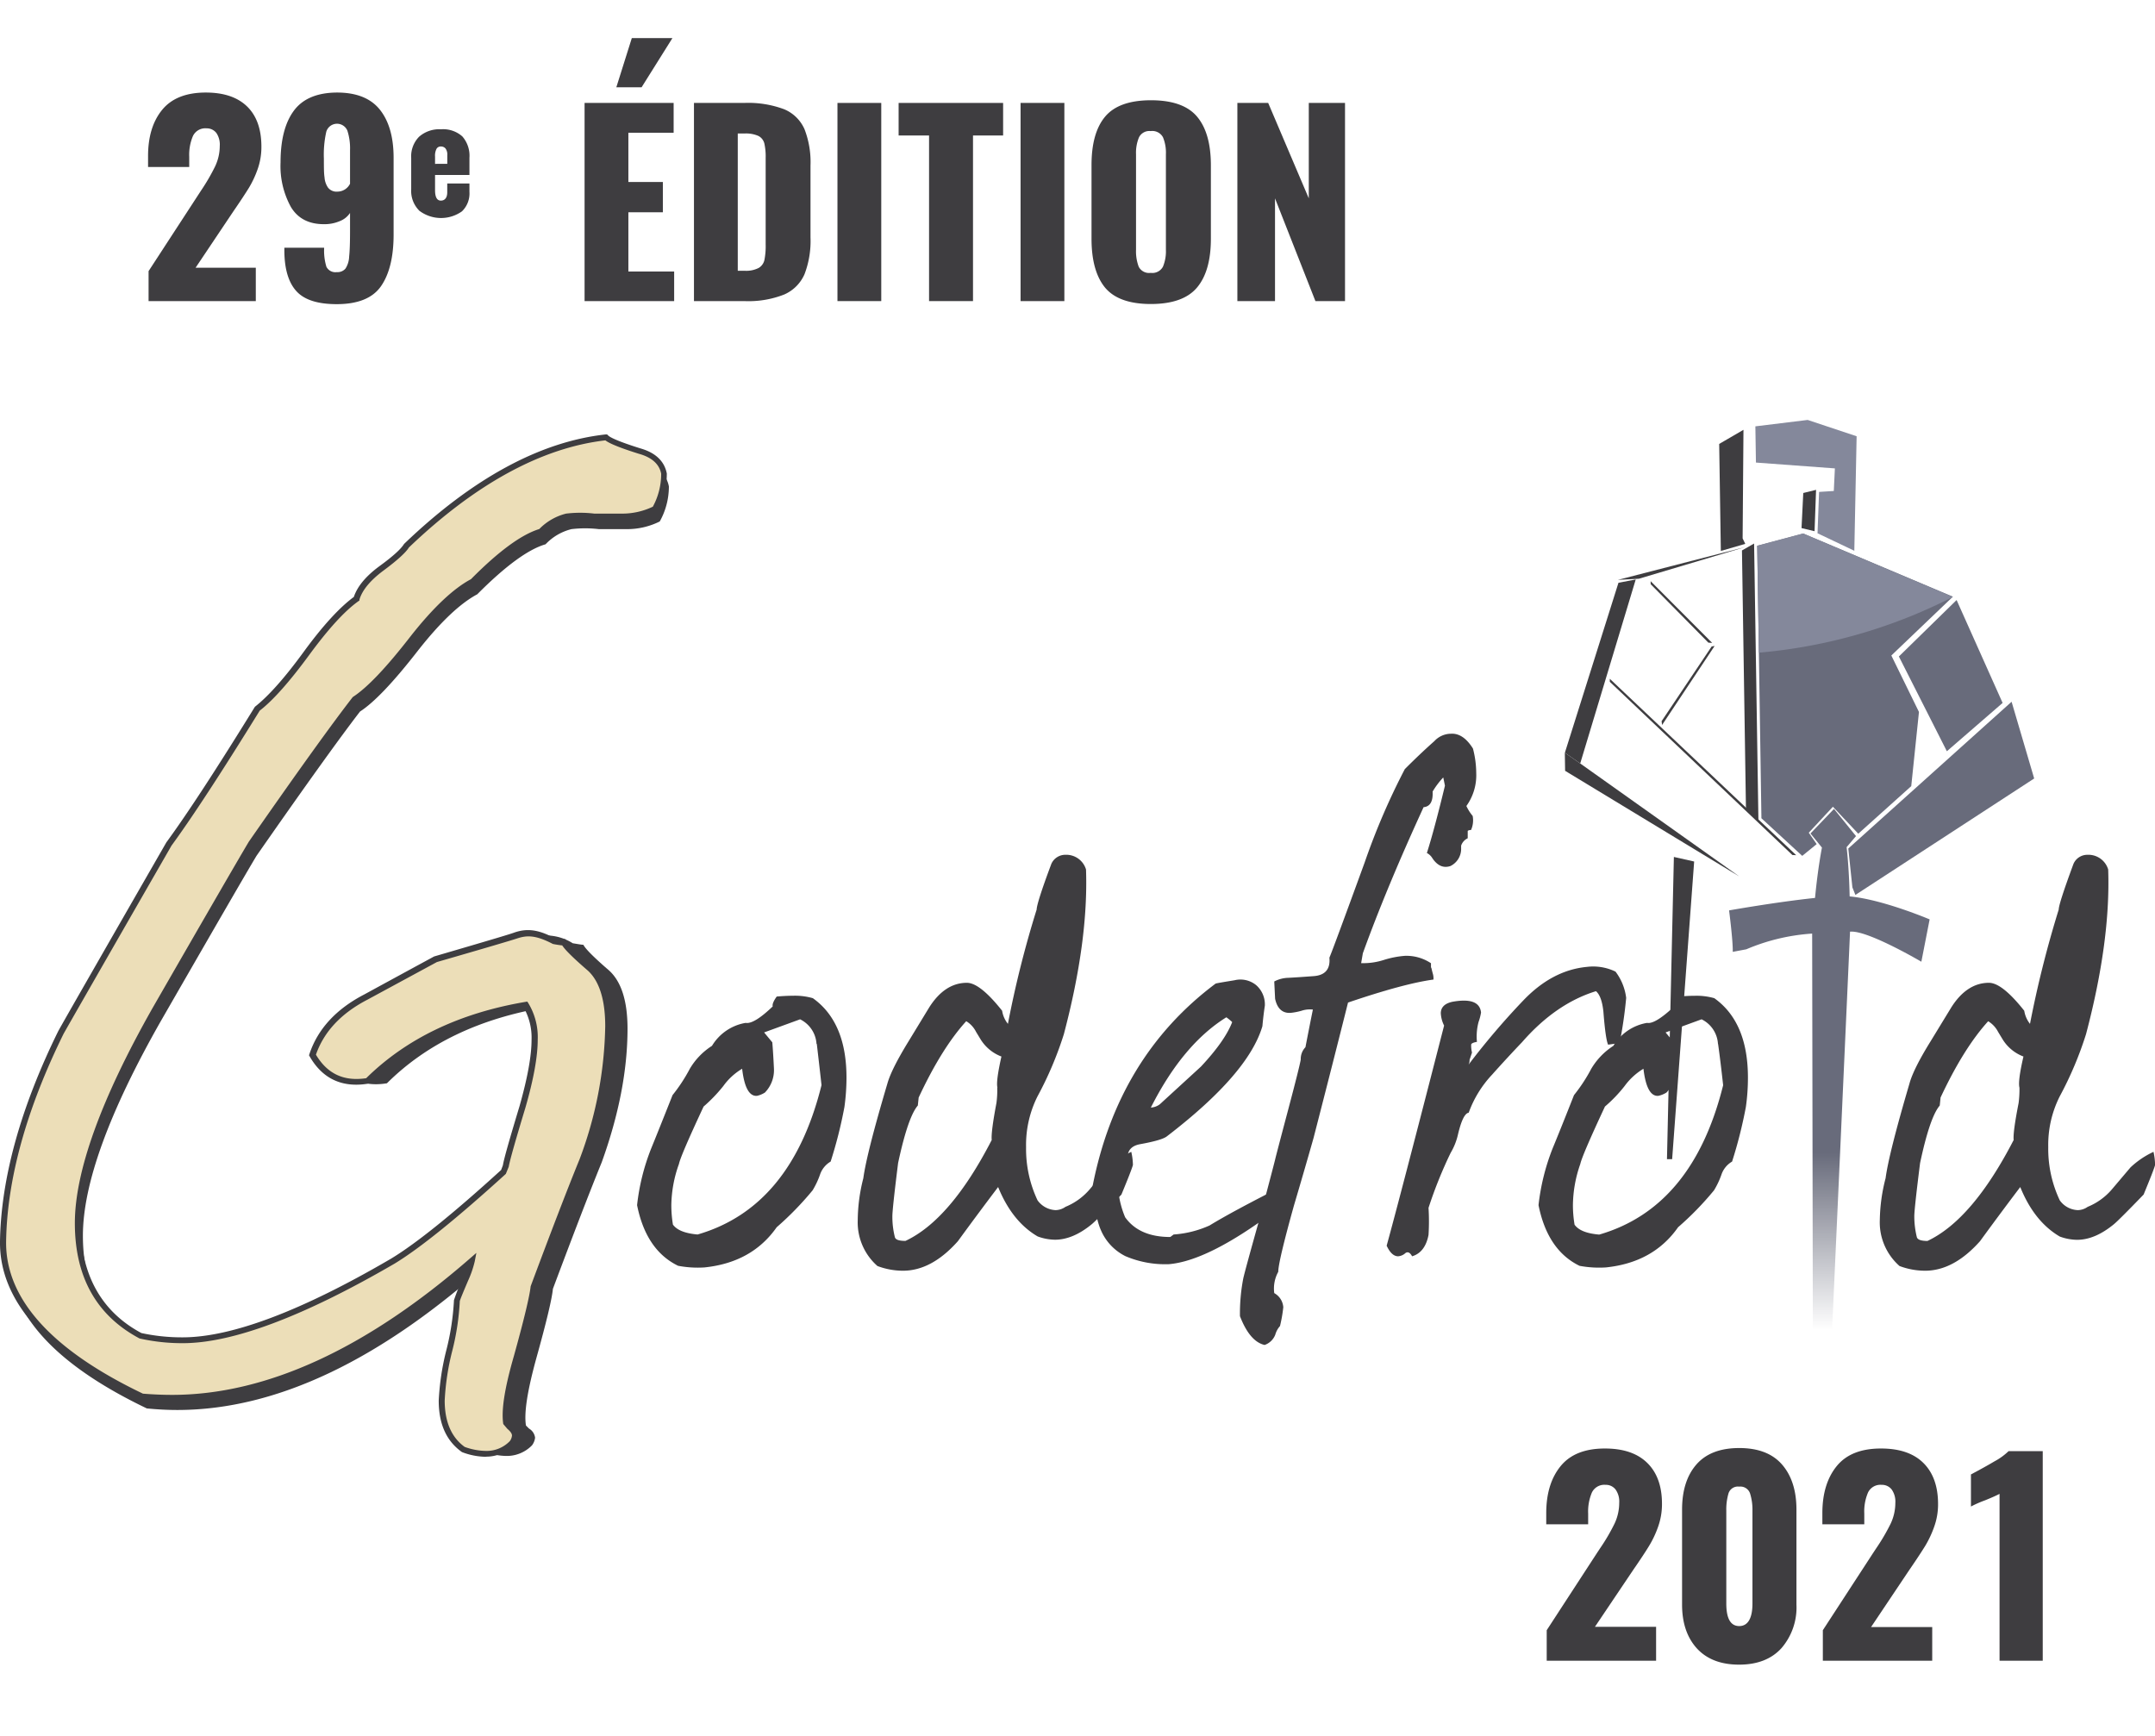 <svg id="Calque_1" data-name="Calque 1" xmlns="http://www.w3.org/2000/svg" xmlns:xlink="http://www.w3.org/1999/xlink" viewBox="0 0 458.04 369">
  <defs>
    <style>
      .cls-1 {
        fill: #3e3d40;
      }

      .cls-2 {
        fill: #ecdeb8;
      }

      .cls-3 {
        fill: url(#Dégradé_sans_nom);
      }

      .cls-4 {
        fill: #686b7b;
      }

      .cls-5 {
        fill: #84889b;
      }

      .cls-6 {
        isolation: isolate;
      }
    </style>
    <linearGradient id="Dégradé_sans_nom" data-name="Dégradé sans nom" x1="-712.41" y1="721.27" x2="-712.41" y2="720.68" gradientTransform="matrix(42.71, 0, 0, -114.83, 30813.68, 83067.96)" gradientUnits="userSpaceOnUse">
      <stop offset="0" stop-color="#686b7b"/>
      <stop offset="0.56" stop-color="#686b7b" stop-opacity="0"/>
    </linearGradient>
  </defs>
  <g id="logo">
    <g id="logo-godefroid">
      <path id="Tracé_156" data-name="Tracé 156" class="cls-1" d="M111.79,303l.65.65a2.62,2.62,0,0,1,1.29,1.94,3.3,3.3,0,0,1-.65,1.62,7.47,7.47,0,0,1-5.5,2.26,13.75,13.75,0,0,1-4.86-1c-3-2.15-4.53-5.61-4.52-10.35a52,52,0,0,1,1.62-10.68,53.54,53.54,0,0,0,1.62-10.68c.2-.65.81-2.1,1.77-4.38a14.77,14.77,0,0,0,1.47-4.68q-35.29,32-67,32c-2.17,0-4.32-.12-6.47-.33q-29.74-14.24-29.45-33,.33-20.07,12.29-44.33Q14.74,220.84,37,182q6.81-9.36,18.78-28.81Q60,150,66.13,141.56t10.68-11.65c.65-2.16,2.42-4.32,5.34-6.48s4.68-3.77,5.34-4.85q21.67-20.7,42.38-22.93,1,1,7.12,2.9c3,.87,4.75,2.48,5.18,4.85a15.24,15.24,0,0,1-1.94,7.44,15.54,15.54,0,0,1-7.11,1.63h-5.83a24.72,24.72,0,0,0-5.83,0,11.3,11.3,0,0,0-5.5,3.22q-5.52,1.59-14.52,10.63-5.5,2.93-12.63,12-7.77,10-12.29,12.92-6.48,8.4-22,30.67-2.93,4.86-20.39,35.22-16.51,29.07-16.51,45.53,0,16.8,13.27,23.91a40.44,40.44,0,0,0,9,1q15.85,0,44.66-16.83,9-5.51,27.19-22.33c.2-1.29,1.4-5.5,3.55-12.61q2.6-9.07,2.55-14.24a13.16,13.16,0,0,0-1.94-7.44q-21,3.54-33.66,16.14-7.75,1.27-11.65-5.5,2.55-7.77,11.33-12.3l14.88-8.1q15.54-4.53,17-5a9.78,9.78,0,0,1,3.08-.49,10.64,10.64,0,0,1,4.85,1.62c1.3.22,2,.33,2.27.33.42.86,2.26,2.7,5.5,5.5q3.87,3.57,3.88,12.3,0,13.26-5.5,28.47-3.57,8.73-10.36,26.86-.31,3.24-3.56,14.88C112.14,295.48,111.35,300.23,111.79,303Z"/>
      <path id="Tracé_157" data-name="Tracé 157" class="cls-2" d="M135.93,95.87q-6.17-1.94-7.12-2.9-20.7,2.27-42.39,22.93-1,1.62-5.34,4.86c-2.9,2.15-4.7,4.32-5.34,6.47q-4.53,3.22-10.67,11.64T54.7,150.57q-12,19.41-18.76,28.79Q13.59,218.2,13,219.49,1,243.75.66,263.82q-.32,18.76,29.45,33a63.65,63.65,0,0,0,6.46.32q30.26,0,63.72-29.12a21.36,21.36,0,0,1-1.38,4c-1,2.27-1.56,3.72-1.77,4.37A53,53,0,0,1,95.51,287a53.43,53.43,0,0,0-1.62,10.68c0,4.75,1.53,8.2,4.54,10.35a13.93,13.93,0,0,0,4.86,1,7.5,7.5,0,0,0,5.5-2.26,3.1,3.1,0,0,0,.64-1.62,2.62,2.62,0,0,0-1.29-1.94l-.64-.64c-.45-2.82.32-7.56,2.26-14.25q3.22-11.65,3.56-14.89,6.81-18.12,10.35-26.85,5.51-15.21,5.51-28.48c0-5.83-1.3-9.92-3.89-12.3-3.23-2.8-5.07-4.63-5.5-5.5-.22,0-1-.11-2.26-.33a10.66,10.66,0,0,0-4.86-1.61,9.43,9.43,0,0,0-3.07.48q-1.45.48-17,5-7.77,4.24-14.88,8.09Q69,216.48,66.4,224.25c2.6,4.52,6.47,6.36,11.65,5.5q12.61-12.62,33.66-16.14a13.16,13.16,0,0,1,1.94,7.44c0,3.46-.86,8.2-2.59,14.25q-3.24,10.66-3.56,12.61l-.42,1.16q-15.45,14.06-23.57,19Q54.71,284.9,38.85,284.9a40,40,0,0,1-9.06-1Q16.52,276.84,16.53,260q0-16.47,16.5-45.54,17.47-30.37,20.39-35.22,15.53-22.29,22-30.68,4.53-2.91,12.3-12.93,7.11-9,12.62-12,9.06-9,14.56-10.65a11.22,11.22,0,0,1,5.5-3.27,24.72,24.72,0,0,1,5.83,0h5.82a15.53,15.53,0,0,0,7.11-1.62,15.24,15.24,0,0,0,1.94-7.44Q140.45,97.18,135.93,95.87Z"/>
      <path id="Tracé_158" data-name="Tracé 158" class="cls-1" d="M103.29,309.65a14.61,14.61,0,0,1-5.1-1c-3.33-2.36-4.94-6-4.94-10.94a54.12,54.12,0,0,1,1.64-10.81,53.7,53.7,0,0,0,1.6-10.55,49.09,49.09,0,0,1,1.83-4.61c.3-.69.54-1.31.75-1.86-21.76,18.5-42.76,27.89-62.5,27.89-2.13,0-4.33-.1-6.52-.32C9.86,287.82-.17,276.52,0,263.81c.23-13.4,4.39-28.4,12.36-44.6.49-.94,8.87-15.58,23-40.16,4.57-6.24,10.86-15.92,18.82-28.82,2.9-2.28,6.34-6.15,10.38-11.69s7.64-9.45,10.65-11.66c.73-2.21,2.55-4.43,5.51-6.59s4.56-3.67,5.16-4.67c14.59-14,29-21.76,42.86-23.28h.3l.21.21c.33.33,1.64,1.12,6.87,2.76,3.23.92,5.1,2.72,5.61,5.34a16.16,16.16,0,0,1-2,7.85l-.28.26a16.33,16.33,0,0,1-7.4,1.7h-5.82a24.7,24.7,0,0,0-5.7,0,10.85,10.85,0,0,0-5.19,3.05l-.26.16c-3.55,1-8.37,4.58-14.3,10.5q-5.59,3-12.57,11.9-7.8,10-12.45,13.05c-4.16,5.45-11.35,15.48-21.84,30.52-2,3.26-9,15.42-20.39,35.16C22.64,234,17.12,249.22,17.12,260s4.35,18.77,12.94,23.35a40.82,40.82,0,0,0,8.75.91c10.42,0,25.35-5.64,44.35-16.75,5.32-3.22,13.18-9.55,23.35-18.82l.38-1c.18-1.21,1.35-5.35,3.54-12.59,1.7-6,2.55-10.7,2.55-14.06a12.9,12.9,0,0,0-1.63-6.8c-13.64,2.38-24.71,7.74-32.9,15.94l-.34.18c-5.43.85-9.57-1.07-12.29-5.81l-.14-.25.09-.26c1.76-5.3,5.67-9.56,11.63-12.65q7.09-3.87,14.87-8.09c12.9-3.77,16.4-4.82,17.09-5.1,2.3-.77,4.69-.85,8.42,1.17,1.55.23,1.9.25,2,.25h.38l.17.35c.27.54,1.42,1.9,5.35,5.31,2.73,2.5,4.1,6.8,4.1,12.74a84.81,84.81,0,0,1-5.54,28.69c-2.36,5.78-5.83,14.82-10.35,26.87-.18,2-1.36,6.95-3.55,14.84-1.87,6.43-2.63,11-2.27,13.78l.5.5a3.07,3.07,0,0,1,1.47,2.37,3.79,3.79,0,0,1-.75,2,8.18,8.18,0,0,1-6,2.55Zm-2.05-43.28-.34,1.77a21.88,21.88,0,0,1-1.41,4.08c-1,2.35-1.57,3.72-1.76,4.31a53.76,53.76,0,0,1-1.61,10.63,52.86,52.86,0,0,0-1.6,10.54c0,4.51,1.44,7.83,4.25,9.85a13.8,13.8,0,0,0,4.49.85,6.86,6.86,0,0,0,5.1-2.08,2.36,2.36,0,0,0,.46-1.18c0-.55-.57-1.08-1-1.45l-.85-1c-.46-2.92.29-7.65,2.27-14.51,2.14-7.71,3.33-12.68,3.55-14.78q6.84-18.33,10.4-27a83.72,83.72,0,0,0,5.45-28.25c0-5.61-1.24-9.59-3.68-11.83-3.78-3.26-5-4.65-5.46-5.37a19.32,19.32,0,0,1-2-.31c-3.81-2-5.65-1.81-7.64-1.15-1,.34-6.88,2.08-17,5l-14.77,8c-5.57,2.89-9.24,6.8-10.94,11.69,2.44,4.09,5.94,5.71,10.68,5,8.5-8.39,19.83-13.85,33.84-16.22l.4-.07.22.33a13.89,13.89,0,0,1,2,7.79c0,3.49-.85,8.33-2.62,14.45-2.15,7.09-3.34,11.31-3.54,12.54l-.62,1.52c-10.29,9.35-18.25,15.8-23.66,19.08-19.26,11.2-34.39,16.9-45,16.9a41.2,41.2,0,0,1-9.19-1c-9.17-4.87-13.75-13.1-13.75-24.5,0-11,5.58-26.46,16.59-45.87,11.36-19.75,18.41-31.92,20.39-35.23,10.51-15.1,17.73-25.13,22.09-30.74,3.1-2,7.18-6.33,12.3-12.93,4.77-6.06,9.09-10.14,12.82-12.12,5.94-6,10.74-9.49,14.52-10.66a12.05,12.05,0,0,1,5.7-3.28,25.09,25.09,0,0,1,6,0h5.78a15.06,15.06,0,0,0,6.66-1.47,14.61,14.61,0,0,0,1.77-7c-.38-2-1.92-3.46-4.72-4.24-4.89-1.53-6.5-2.37-7.14-2.86-13.54,1.57-27.59,9.23-41.77,22.78-.59,1-2.4,2.68-5.4,4.9-2.78,2.07-4.5,4.14-5.1,6.16l0,.2-.18.12c-3,2.12-6.5,6-10.54,11.51s-7.64,9.6-10.47,11.77C47.32,163.8,41,173.52,36.46,179.73c-13.89,24.15-22.47,39.14-22.94,40-7.89,16-12,30.85-12.22,44.06-.21,12.19,9.58,23.11,29.08,32.44,2,.16,4.1.26,6.2.26,19.92,0,41.21-9.74,63.31-29l1.36-1.18Z"/>
      <path id="Tracé_159" data-name="Tracé 159" class="cls-1" d="M355.78,182.15l-1.47,64.24h1.1l4.68-63.27Z"/>
      <path id="Tracé_160" data-name="Tracé 160" class="cls-1" d="M370.57,91.36l-5.16,3,.35,22.75,5.19-1.51-.56-1.16Z"/>
      <path id="Tracé_161" data-name="Tracé 161" class="cls-1" d="M386,104.12l-2.72.67-.37,7.46,2.77.66Z"/>
      <path id="Tracé_162" data-name="Tracé 162" class="cls-1" d="M347.67,123.17l-11.8,39.11L332.61,160,344,123.87Z"/>
      <path id="Tracé_163" data-name="Tracé 163" class="cls-1" d="M372.83,115.53,370.25,117l.85,55,2.65,2.54Z"/>
      <path id="Tracé_164" data-name="Tracé 164" class="cls-1" d="M335.87,162.28l33.79,24-37-22.44L332.6,160Z"/>
      <path id="Tracé_165" data-name="Tracé 165" class="cls-1" d="M371,116.26l-27.13,7,4.48-.25Z"/>
      <path id="Tracé_166" data-name="Tracé 166" class="cls-1" d="M342.16,144.28l39.62,37.5-.82-.05-38.8-36.81Z"/>
      <path id="Tracé_167" data-name="Tracé 167" class="cls-1" d="M350.84,123.53l13.08,13.12-.81-.05-12.26-12.42Z"/>
      <path id="Tracé_168" data-name="Tracé 168" class="cls-1" d="M364.44,137.3l-11.17,16.8-.1-.81,10.64-15.88Z"/>
      <path id="Tracé_169" data-name="Tracé 169" class="cls-3" d="M392.49,180.07l2-2.35-4.68-5.78-5,5.22,2.44,3s-.85,4.18-1.47,10.7c-8.13.85-18.27,2.65-18.27,2.65s.85,6.51.78,8.81l2.88-.54a42.72,42.72,0,0,1,14-3.34c0,.28.15,87.89.15,87.89l3.9.46s4-88.43,4-88.77h.26c3.86-.1,14.9,6.4,14.9,6.4l1.76-9s-10-4.25-17-4.88C393,184.08,392.49,180.07,392.49,180.07Z"/>
      <path id="Tracé_170" data-name="Tracé 170" class="cls-4" d="M373.49,116l.89,57.5v.42l8.68,8,3.07-2.5L384.45,177l5.13-5.52,5.39,5.73,11.26-10.11,1.64-15.77-5.87-12,13.08-12.5L383.25,113.4Z"/>
      <path id="Tracé_171" data-name="Tracé 171" class="cls-4" d="M413.8,159.68l11.85-10.27-9.78-21.87-12.27,12Z"/>
      <path id="Tracé_172" data-name="Tracé 172" class="cls-4" d="M393.72,188.61l.64,1.61,38-24.75-4.8-16.31-34.71,31.2Z"/>
      <path id="Tracé_173" data-name="Tracé 173" class="cls-5" d="M389.77,104.36l-3.13.2-.33,8.79,7.82,3.72.49-24.34-10.4-3.47L373.1,90.62l.12,7.7L390,99.56Z"/>
      <path id="Tracé_174" data-name="Tracé 174" class="cls-5" d="M383.25,113.4,373.49,116l.36,22.73a111.67,111.67,0,0,0,41.23-11.85Z"/>
      <path id="Tracé_175" data-name="Tracé 175" class="cls-1" d="M176.55,246.9a5.1,5.1,0,0,0-2.26,2.78,17.77,17.77,0,0,1-1.57,3.33,65.87,65.87,0,0,1-7.64,7.85q-5.25,7.5-15.36,8.54a22.29,22.29,0,0,1-5.59-.35q-6.8-3.3-8.72-12.89a46.21,46.21,0,0,1,3-12.05q1.57-3.84,4.54-11.34a34.83,34.83,0,0,0,3.66-5.58,14.53,14.53,0,0,1,4.72-4.89,10.36,10.36,0,0,1,7.15-4.88c1.17.22,3.09-.94,5.76-3.5-.12-.46.18-1.16.85-2.1,1.28-.11,2.44-.17,3.49-.17a13.77,13.77,0,0,1,4.19.52q7.16,5.1,7.15,16.93a46,46,0,0,1-.44,6.2A94.52,94.52,0,0,1,176.55,246.9Zm-3-25a6.26,6.26,0,0,0-3.49-5.24l-7.65,2.79,1.74,2.1c.11,1.28.23,3.14.35,5.58a6.84,6.84,0,0,1-1.92,5.1,5.27,5.27,0,0,1-1.7.7c-1.63.11-2.68-1.8-3.14-5.76a13.27,13.27,0,0,0-4,3.67,32.59,32.59,0,0,1-4.19,4.36q-4.89,10.47-5.24,12.21a26.75,26.75,0,0,0-1.62,8.71,25.44,25.44,0,0,0,.34,4.18c.85,1.17,2.55,1.86,5.24,2.1q19.89-5.76,26.34-31.75c-.36-3.27-.7-6.18-1-8.75Z"/>
      <path id="Tracé_176" data-name="Tracé 176" class="cls-1" d="M212.15,252.31q-4.36,5.76-8.55,11.51-5.59,6.29-11.69,6.28a15.43,15.43,0,0,1-5.41-1,12.35,12.35,0,0,1-4.19-9.75,36.84,36.84,0,0,1,1.19-8.92q.7-5.23,5.1-20.07c.58-2.09,2.1-5.1,4.54-9.07l4.36-7.16q3.31-5.22,8-5.23,2.79,0,7.5,5.94a5.91,5.91,0,0,0,1.23,2.79,221,221,0,0,1,6.11-24.31c0-.81,1-4.05,3.13-9.72a3.25,3.25,0,0,1,3-1.91,4.37,4.37,0,0,1,4.36,3.13q.53,15.14-4.71,35a75.12,75.12,0,0,1-5.59,13.2,23,23,0,0,0-2.44,10.8,25.6,25.6,0,0,0,2.44,11.32,5,5,0,0,0,3.84,2.08,3.74,3.74,0,0,0,2.09-.7,13.45,13.45,0,0,0,5.1-3.66q1.91-2.26,4-4.72a18.26,18.26,0,0,1,4.89-3.31,13.25,13.25,0,0,1,.35,2.8c-.24.85-1.05,2.91-2.45,6.29q-5.22,5.4-6.28,6.28c-2.67,2.2-5.29,3.31-7.85,3.31a11,11,0,0,1-3.67-.7Q215.12,259.64,212.15,252.31ZM212,231.19c-.23-.92.07-3.13.85-6.62a8.91,8.91,0,0,1-4.54-3.84l-.85-1.4a5.57,5.57,0,0,0-2.09-2.27q-5.22,5.74-10.11,16.23l-.18,1.7q-2.1,2.44-4.19,12.22-1.22,9.77-1.22,11.34a17.75,17.75,0,0,0,.52,4.36c.11.58.85.85,2.27.85q9.6-4.51,18.33-21.45-.18-1.59,1-7.86a19.74,19.74,0,0,0,.17-3.26Z"/>
      <path id="Tracé_177" data-name="Tracé 177" class="cls-1" d="M272,255.28l-.52.51a1.6,1.6,0,0,0-.7,1.75q-14,10.47-22.34,11.17A21.55,21.55,0,0,1,239.2,267a11,11,0,0,1-5.23-5.58c-.82-1.86-1.41-4.95-1.75-9.26q5.4-27.57,26.17-43.1c.46-.12,1.81-.34,4-.7a5.28,5.28,0,0,1,4.62,1.05,5.44,5.44,0,0,1,1.83,4.36c-.23,1.51-.4,3-.52,4.36q-3,10.14-20.27,23.38-1,.84-5.76,1.7c-1.85.35-2.73,1.4-2.62,3.14a11.71,11.71,0,0,0-1.92,7.16,19.37,19.37,0,0,0,1.4,5.23q3,4.19,9.59,4.19l.71-.53a22.21,22.21,0,0,0,7.64-1.92q4.9-3,15.54-8.37a5.6,5.6,0,0,1,.17,1.22,2.64,2.64,0,0,1-.82,2Zm-10.12-38.05a12.17,12.17,0,0,0-1.22-1q-9.26,5.76-16.05,19.19a3.48,3.48,0,0,0,1.91-.7l8.73-8c3.37-3.6,5.59-6.74,6.63-9.42Z"/>
      <path id="Tracé_178" data-name="Tracé 178" class="cls-1" d="M311.61,171.17a9.39,9.39,0,0,0,1.4,2.26,5,5,0,0,1-.35,3,1.14,1.14,0,0,0-.7.17v1.58a2.65,2.65,0,0,0-1.4,1.57v.85a4.06,4.06,0,0,1-2.27,3.48q-2.09.7-3.65-1.39l-.36-.53a3,3,0,0,0-1-.85q1.56-4.89,3.84-14.31l-.36-1.75a17.12,17.12,0,0,0-2.26,3c.11,2.09-.53,3.2-1.92,3.32q-7.86,17.09-12.91,31.05l-.36,2.1a14.24,14.24,0,0,0,4.89-.7,20.26,20.26,0,0,1,4.36-.85,9.4,9.4,0,0,1,5.59,1.57v.86a1.28,1.28,0,0,1,.17.51l.18.71a3.65,3.65,0,0,1,.18,1.39q-6.28.85-18.16,4.89-3.15,12.56-7.33,28.79-2.08,7.33-4.19,14.44-3.31,11.89-3.31,14a7.36,7.36,0,0,0-.85,4.53,3.72,3.72,0,0,1,1.92,3,30.45,30.45,0,0,1-.7,4,4.64,4.64,0,0,0-1,1.83,3.73,3.73,0,0,1-2.27,2.19c-2.1-.48-3.84-2.51-5.24-6.12a39.22,39.22,0,0,1,.7-8q.34-1.59,3.67-13.44,3-11.34,3.14-12c.11-.47,1-3.9,2.7-10.3s2.59-10,2.71-10.82a3.62,3.62,0,0,1,1-2.61c.7-3.62,1.23-6.29,1.58-8a5.59,5.59,0,0,0-2.44.26,13.7,13.7,0,0,1-2.28.44c-1.7.11-2.85-.85-3.31-3l-.18-3.67a6.7,6.7,0,0,1,3-.78c1.16-.06,3-.18,5.4-.36s3.55-1.47,3.32-3.92q.69-1.57,7.5-20.25a145.88,145.88,0,0,1,8.53-19.83q3.3-3.31,6.28-5.95a4.84,4.84,0,0,1,3.49-1.57q2.63-.18,4.71,3.14a21,21,0,0,1,.7,5.23,11.21,11.21,0,0,1-2.1,7Z"/>
      <path id="Tracé_179" data-name="Tracé 179" class="cls-1" d="M312.13,226.31a158,158,0,0,1,11.7-13.72q6.12-6.37,13.44-7.07a10.89,10.89,0,0,1,6.1,1,11.56,11.56,0,0,1,2.27,5.59,94.44,94.44,0,0,1-1.39,9.6l-2.45.34c-.34-.69-.69-3-1-7-.23-2.21-.76-3.67-1.58-4.37q-8.54,2.63-15.7,10.83-3.3,3.46-6.46,7a23.36,23.36,0,0,0-4.89,8q-1.22.18-2.26,4.54a13.48,13.48,0,0,1-1.58,4,92.93,92.93,0,0,0-4.7,11.69,46,46,0,0,1,0,5.75c-.47,2.45-1.64,4-3.49,4.54-.47-.85-.93-1-1.4-.7a2.57,2.57,0,0,1-1.57.7c-.93,0-1.74-.75-2.44-2.25q2.79-10.1,12.21-46.79a6.63,6.63,0,0,1-.7-2.61c0-1.28.85-2.09,2.44-2.44q5.76-1.05,6.11,2.27a10.7,10.7,0,0,1-.52,2,11.93,11.93,0,0,0-.35,4.25c-.7.11-1.11.29-1.22.52a6.12,6.12,0,0,0,.17,1.75l-.52,1.56A1.93,1.93,0,0,1,312.13,226.31Z"/>
      <path id="Tracé_180" data-name="Tracé 180" class="cls-1" d="M368.15,246.9a5.1,5.1,0,0,0-2.27,2.79,17.36,17.36,0,0,1-1.57,3.32,65.13,65.13,0,0,1-7.64,7.85q-5.25,7.5-15.36,8.54a22.71,22.71,0,0,1-5.58-.34q-6.8-3.31-8.72-12.9A46.8,46.8,0,0,1,330,244.11q1.59-3.83,4.55-11.34a34.83,34.83,0,0,0,3.66-5.58,14.68,14.68,0,0,1,4.71-4.89,10.36,10.36,0,0,1,7.16-4.88q1.69.33,5.76-3.49c-.12-.47.17-1.17.85-2.1,1.28-.11,2.45-.17,3.5-.17a13.74,13.74,0,0,1,4.18.51q7.16,5.1,7.15,16.93a44.25,44.25,0,0,1-.44,6.2A96.37,96.37,0,0,1,368.15,246.9Zm-3-25a6.23,6.23,0,0,0-3.48-5.24l-7.65,2.79,1.75,2.1c.11,1.28.22,3.14.35,5.58a6.88,6.88,0,0,1-1.92,5.1,5.31,5.31,0,0,1-1.75.7q-2.44.16-3.14-5.76a13.68,13.68,0,0,0-4,3.67,30.22,30.22,0,0,1-4.18,4.36c-3.27,7-5,11.05-5.24,12.21a27.13,27.13,0,0,0-1.57,8.73,25.36,25.36,0,0,0,.35,4.18c.85,1.18,2.55,1.87,5.24,2.1q19.88-5.76,26.34-31.75C365.89,227.42,365.54,224.5,365.18,221.93Z"/>
      <path id="Tracé_181" data-name="Tracé 181" class="cls-1" d="M429.4,252.31q-4.36,5.76-8.55,11.51-5.6,6.29-11.7,6.28a15.43,15.43,0,0,1-5.41-1,12.34,12.34,0,0,1-4.19-9.77,37.08,37.08,0,0,1,1.23-8.9q.69-5.23,5.06-20.07c.56-2.09,2.08-5.12,4.53-9.07l4.37-7.16c2.2-3.48,4.89-5.23,8-5.23q2.81,0,7.51,5.94a6,6,0,0,0,1.22,2.79,228,228,0,0,1,6.11-24.31q0-1.22,3.14-9.72a3.22,3.22,0,0,1,3-1.91,4.38,4.38,0,0,1,4.37,3.13q.53,15.14-4.71,35a75.84,75.84,0,0,1-5.58,13.2,22.9,22.9,0,0,0-2.45,10.8,25.61,25.61,0,0,0,2.45,11.32,4.94,4.94,0,0,0,3.84,2.08,3.74,3.74,0,0,0,2.09-.7,13.45,13.45,0,0,0,5.1-3.66l4-4.72a18.5,18.5,0,0,1,4.89-3.31,13.92,13.92,0,0,1,.34,2.8c-.23.85-1.05,2.9-2.44,6.28q-5.26,5.44-6.31,6.3c-2.69,2.21-5.29,3.32-7.86,3.32a10.91,10.91,0,0,1-3.66-.7Q432.35,259.63,429.4,252.31Zm-.17-21.12q-.36-1.4.85-6.62a8.87,8.87,0,0,1-4.54-3.84l-.85-1.4a5.67,5.67,0,0,0-2.11-2.26q-5.22,5.75-10.12,16.22l-.17,1.7q-2.1,2.44-4.18,12.22-1.23,9.77-1.23,11.34a18.4,18.4,0,0,0,.53,4.37c.12.56.87.85,2.27.85q9.58-4.53,18.32-21.46c-.12-1.06.23-3.67,1.05-7.86a22.2,22.2,0,0,0,.18-3.26Z"/>
    </g>
    <g id="_2020" data-name=" 2020" class="cls-6">
      <g class="cls-6">
        <path class="cls-1" d="M328.75,346.51l10.67-16.39.66-1a41.45,41.45,0,0,0,3.08-5.25,10.34,10.34,0,0,0,1-4.43,4.4,4.4,0,0,0-.77-2.83,2.59,2.59,0,0,0-2.14-1,2.93,2.93,0,0,0-2.89,1.62,10.32,10.32,0,0,0-.8,4.48V324h-8.91v-2.37q0-6.25,3.06-10t9.43-3.74q5.88,0,9,3.08t3.11,8.7a14.27,14.27,0,0,1-.8,4.78,21.53,21.53,0,0,1-1.9,4.07q-1.09,1.81-3.41,5.17L339,345.79h13V353H328.75Z"/>
        <path class="cls-1" d="M360.65,350.36q-3.13-3.47-3.13-9.29V320.88q0-6.11,3.05-9.6t9.1-3.49q6.06,0,9.11,3.52t3.05,9.57v20.19a13.22,13.22,0,0,1-3.19,9.26q-3.19,3.5-9,3.5T360.65,350.36Zm11.83-9.52V321.1a11.57,11.57,0,0,0-.5-3.63,2.16,2.16,0,0,0-2.31-1.48,2.1,2.1,0,0,0-2.28,1.43,12.11,12.11,0,0,0-.47,3.68v19.74c0,3.2.92,4.79,2.75,4.79S372.48,344,372.48,340.84Z"/>
        <path class="cls-1" d="M387.44,346.51l10.67-16.39.66-1a42.7,42.7,0,0,0,3.08-5.25,10.34,10.34,0,0,0,1-4.43,4.46,4.46,0,0,0-.77-2.83,2.61,2.61,0,0,0-2.15-1,2.92,2.92,0,0,0-2.88,1.62,10.18,10.18,0,0,0-.8,4.48V324h-8.91v-2.37q0-6.25,3.05-10t9.43-3.74q5.9,0,9,3.08c2.08,2.06,3.11,5,3.11,8.7a14,14,0,0,1-.8,4.78,22.15,22.15,0,0,1-1.89,4.07c-.74,1.21-1.87,2.93-3.41,5.17l-8.14,12.15h13V353H387.44Z"/>
        <path class="cls-1" d="M425,317.53c-.69.36-1.72.82-3.08,1.37a24.57,24.57,0,0,0-3,1.32V313.4q3-1.59,5-2.78a13.37,13.37,0,0,0,3-2.17h7.26V353H425Z"/>
      </g>
    </g>
    <g id="_29e_" data-name=" 29e " class="cls-6">
      <g class="cls-6">
        <path class="cls-1" d="M31.58,57.63,42.06,41.54l.65-1a42.88,42.88,0,0,0,3-5.15,10.15,10.15,0,0,0,1-4.35A4.41,4.41,0,0,0,46,28.28a2.57,2.57,0,0,0-2.11-1A2.9,2.9,0,0,0,41,28.93a10.17,10.17,0,0,0-.78,4.4v2.16H31.47V33.17q0-6.17,3-9.83t9.26-3.67c3.85,0,6.8,1,8.83,3s3,4.86,3,8.53a14,14,0,0,1-.78,4.7,21.4,21.4,0,0,1-1.86,4c-.73,1.18-1.84,2.88-3.35,5.07l-8,11.94h12.8V64H31.58Z"/>
        <path class="cls-1" d="M63,61.89c-1.67-1.83-2.53-4.68-2.56-8.53v-.7H68.9a11.71,11.71,0,0,0,.48,4.05,2.14,2.14,0,0,0,2.22,1.13,2.2,2.2,0,0,0,1.83-.75,5,5,0,0,0,.78-2.54c.13-1.19.19-3,.19-5.4V45.26A4.57,4.57,0,0,1,72.22,47a8.25,8.25,0,0,1-3.38.65q-4.8,0-7-3.64a18,18,0,0,1-2.21-9.48q0-7.18,2.83-11t9.16-3.86c4.13,0,7.18,1.21,9.12,3.64s2.92,5.84,2.92,10.23V49.85q0,7.08-2.65,10.94t-9.45,3.86Q65.5,64.65,63,61.89ZM74.4,39.05V31.92a12.2,12.2,0,0,0-.56-4.13,2.38,2.38,0,0,0-4.49.22,22.15,22.15,0,0,0-.51,5.7c0,1.8,0,3.15.14,4a4.31,4.31,0,0,0,.75,2.18,2.29,2.29,0,0,0,2,.84A3,3,0,0,0,74.4,39.05Z"/>
      </g>
      <g class="cls-6">
        <path class="cls-1" d="M89.07,44.73a5.92,5.92,0,0,1-1.67-4.49V33.56a5.92,5.92,0,0,1,1.67-4.49,6.5,6.5,0,0,1,4.66-1.59A6.13,6.13,0,0,1,98.27,29a6.24,6.24,0,0,1,1.51,4.54v3.65H92.47v3.22c0,1.49.41,2.23,1.23,2.23s1.36-.58,1.36-1.76V39h4.72v1.76a5.29,5.29,0,0,1-1.59,4.16,7.67,7.67,0,0,1-9.12-.17Zm6-9.91V33a2.15,2.15,0,0,0-.37-1.43,1.24,1.24,0,0,0-1-.43,1,1,0,0,0-.91.48,3.17,3.17,0,0,0-.32,1.67v1.54Z"/>
      </g>
    </g>
    <g id="édition" class="cls-6">
      <g class="cls-6">
        <path class="cls-1" d="M124.25,64V21.88h18.93v6.34h-9.62V38.68h7.33v6.44h-7.33V57.71h9.73V64ZM131,18.55,134.29,8.1h8.63l-6.55,10.45Z"/>
        <path class="cls-1" d="M147.5,21.88h10.66a21.74,21.74,0,0,1,8.53,1.35A8.15,8.15,0,0,1,171,27.47a19.4,19.4,0,0,1,1.27,7.72V50.48a19.77,19.77,0,0,1-1.27,7.8,8.36,8.36,0,0,1-4.32,4.32,20.71,20.71,0,0,1-8.45,1.4H147.5Zm10.76,35.67a5.8,5.8,0,0,0,3-.6,2.62,2.62,0,0,0,1.22-1.71,15.25,15.25,0,0,0,.26-3.3V33.58a12.75,12.75,0,0,0-.28-3.09,2.47,2.47,0,0,0-1.25-1.59,6.51,6.51,0,0,0-3-.52h-1.4V57.55Z"/>
        <path class="cls-1" d="M178,64V21.88h9.31V64Z"/>
        <path class="cls-1" d="M197.47,64V28.8H191V21.88h22.21V28.8h-6.4V64Z"/>
        <path class="cls-1" d="M216.92,64V21.88h9.31V64Z"/>
        <path class="cls-1" d="M234.86,61.11Q232,57.6,232,50.74V35.09q0-6.87,2.91-10.32t9.72-3.46q6.87,0,9.8,3.48t2.94,10.3V50.74q0,6.87-2.94,10.37t-9.8,3.51Q237.77,64.62,234.86,61.11Zm12.32-4.42a8.5,8.5,0,0,0,.63-3.61V32.8a8.53,8.53,0,0,0-.63-3.64,2.58,2.58,0,0,0-2.6-1.3,2.46,2.46,0,0,0-2.49,1.33,8.54,8.54,0,0,0-.63,3.61V53.08a9.3,9.3,0,0,0,.57,3.61A2.47,2.47,0,0,0,244.58,58,2.56,2.56,0,0,0,247.18,56.69Z"/>
        <path class="cls-1" d="M263,64V21.88h6.55l8.63,20.28V21.88h7.7V64h-6.29L271,42.16V64Z"/>
      </g>
    </g>
  </g>
</svg>
